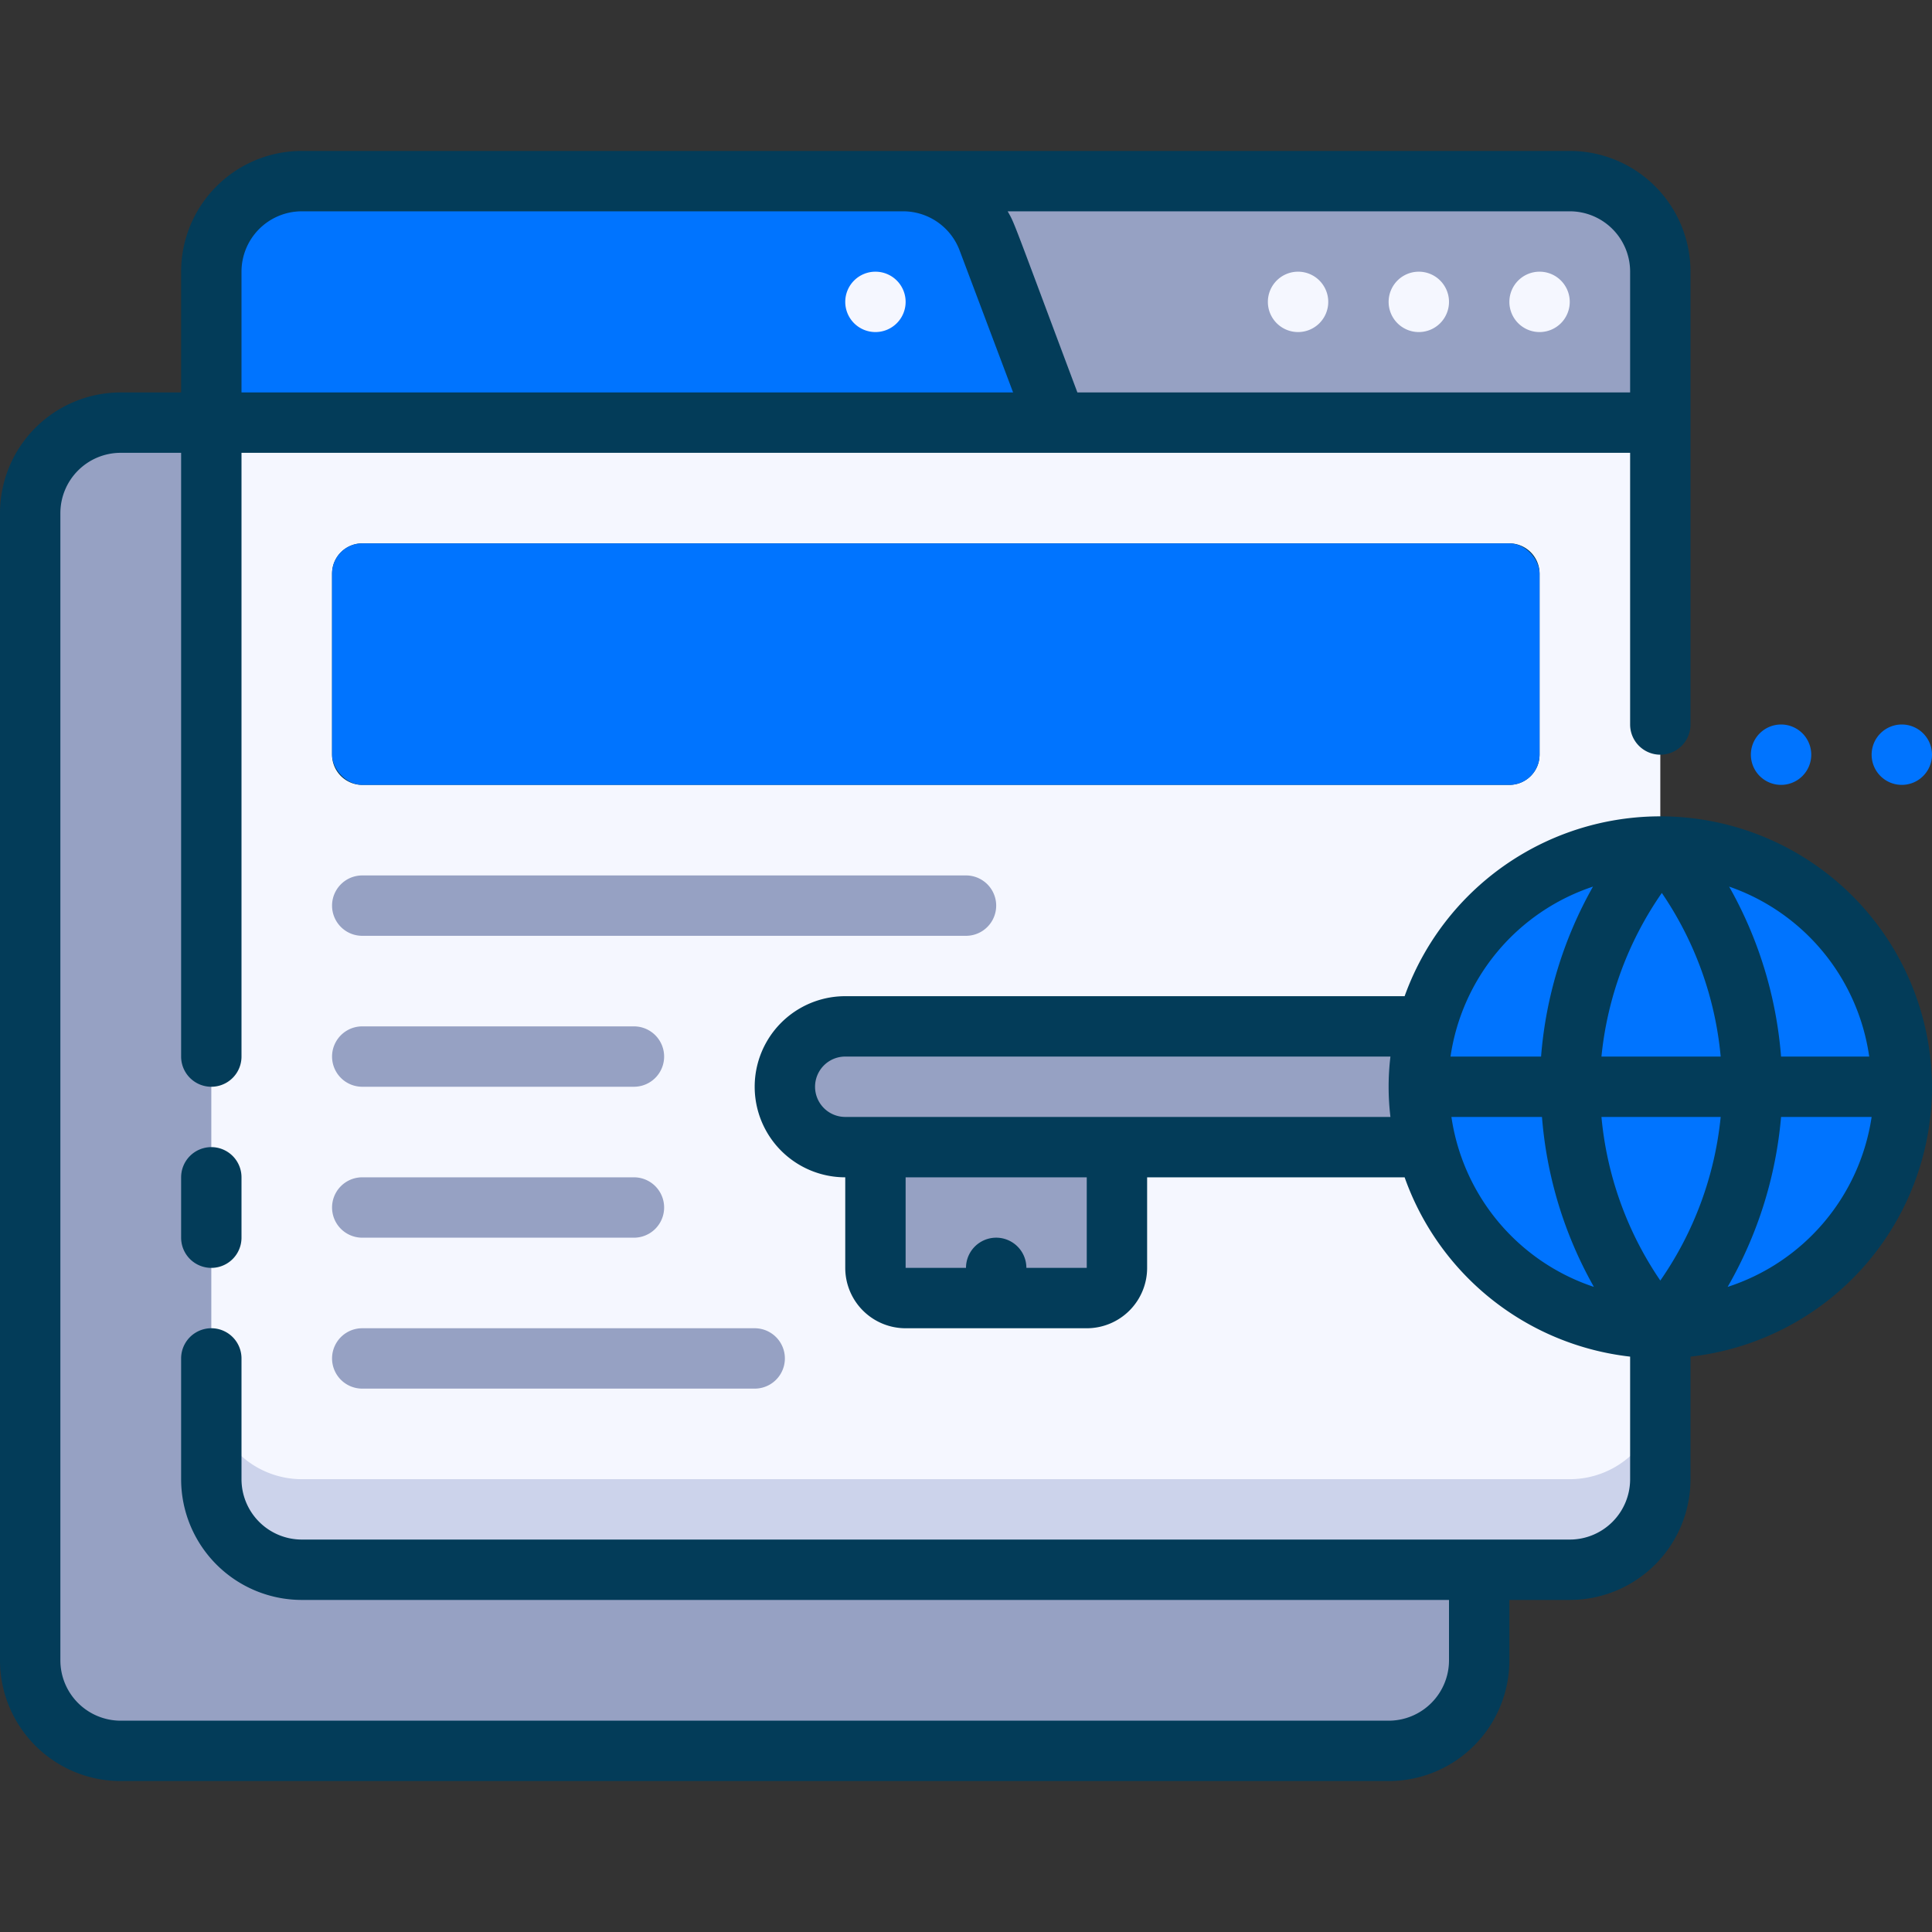 <?xml version="1.0" encoding="UTF-8"?>
<svg xmlns="http://www.w3.org/2000/svg" height="512" viewBox="0 0 64 64" width="512">
  <rect x="0" y="0" width="64" height="64" fill="#333333" stroke="none"/>
  <g id="_26._Key" data-name="26. Key">
    <path d="m4 14h45a0 0 0 0 1 0 0v41a3 3 0 0 1 -3 3h-42a3 3 0 0 1 -3-3v-38a3 3 0 0 1 3-3z" fill="#96a1c3"></path>
    <path d="m7 14h48a0 0 0 0 1 0 0v35a3 3 0 0 1 -3 3h-42a3 3 0 0 1 -3-3v-35a0 0 0 0 1 0 0z" fill="#f5f7ff"></path>
    <path d="m52 49h-42a3 3 0 0 1 -3-3v3a3 3 0 0 0 3 3h42a3 3 0 0 0 3-3v-3a3 3 0 0 1 -3 3z" fill="#ccd3eb"></path>
    <path d="m30 6h22a3 3 0 0 1 3 3v5a0 0 0 0 1 0 0h-25a0 0 0 0 1 0 0v-8a0 0 0 0 1 0 0z" fill="#96a1c3"></path>
    <path d="m35 14h-28v-5a3 3 0 0 1 3-3h19.92a3 3 0 0 1 2.81 2z" fill="#0074ff"></path>
    <path d="m51 9a1 1 0 1 0 1 1 1 1 0 0 0 -1-1z" fill="#f5f7ff"></path>
    <path d="m47 9a1 1 0 1 0 1 1 1 1 0 0 0 -1-1z" fill="#f5f7ff"></path>
    <path d="m43 9a1 1 0 1 0 1 1 1 1 0 0 0 -1-1z" fill="#f5f7ff"></path>
    <path d="m29 11a1 1 0 1 1 1-1 1 1 0 0 1 -1 1z" fill="#f5f7ff"></path>
    <path d="m28 38h26v-4h-26a2 2 0 0 0 0 4z" fill="#96a1c3"></path>
    <circle cx="55" cy="36" fill="#0074ff" r="8"></circle>
    <path d="m29 38h8a0 0 0 0 1 0 0v4a1 1 0 0 1 -1 1h-6a1 1 0 0 1 -1-1v-4a0 0 0 0 1 0 0z" fill="#96a1c3"></path>
    <path d="m7 38a1 1 0 0 0 -1 1v2a1 1 0 0 0 2 0v-2a1 1 0 0 0 -1-1z" fill="#033c59"></path>
    <path d="m64 36a9 9 0 0 0 -17.47-3h-18.53a3 3 0 0 0 0 6v3a2 2 0 0 0 2 2h6a2 2 0 0 0 2-2v-3h8.53a9 9 0 0 0 7.47 5.94v4.06a2 2 0 0 1 -2 2h-42a2 2 0 0 1 -2-2v-4a1 1 0 0 0 -2 0v4a4 4 0 0 0 4 4h38v2a2 2 0 0 1 -2 2h-42a2 2 0 0 1 -2-2v-38a2 2 0 0 1 2-2h2v20a1 1 0 0 0 2 0v-20h46v9a1 1 0 0 0 2 0v-15a4 4 0 0 0 -4-4h-42a4 4 0 0 0 -4 4v4h-2a4 4 0 0 0 -4 4v38a4 4 0 0 0 4 4h42a4 4 0 0 0 4-4v-2h2a4 4 0 0 0 4-4v-4.06a9 9 0 0 0 8-8.94zm-10-27v4h-18.31c-2.19-5.84-2.07-5.58-2.31-6h18.62a2 2 0 0 1 2 2zm-44-2h19.92a2 2 0 0 1 1.87 1.3l1.77 4.7h-25.56v-4a2 2 0 0 1 2-2zm51.92 28h-2.92a13.61 13.61 0 0 0 -1.72-5.63 7 7 0 0 1 4.64 5.63zm-8.87 2h3.95a11.49 11.49 0 0 1 -2 5.42 11.49 11.49 0 0 1 -1.95-5.42zm0-2a11.49 11.49 0 0 1 2-5.42 11.49 11.49 0 0 1 1.95 5.42zm-.28-5.63a13.61 13.61 0 0 0 -1.72 5.63h-3a7 7 0 0 1 4.72-5.63zm-16.77 12.63h-2a1 1 0 0 0 -2 0h-2v-3h6zm-8-5a1 1 0 0 1 0-2h18.06a8.36 8.36 0 0 0 0 2zm20.08 0h3a13.61 13.61 0 0 0 1.72 5.63 7 7 0 0 1 -4.72-5.63zm9.15 5.63a13.61 13.61 0 0 0 1.77-5.63h3a7 7 0 0 1 -4.77 5.63z" fill="#033c59"></path>
    <path d="m12 18a1 1 0 0 0 -1 1v6a1 1 0 0 0 1 1h38a1 1 0 0 0 1-1v-6a1 1 0 0 0 -1-1zm37 6h-36v-4h36z" fill="#033c59"></path>
    <rect fill="#0074ff" height="8" rx="1" width="40" x="11" y="18"></rect>
    <g fill="#96a1c3">
      <path d="m32 29h-20a1 1 0 0 0 0 2h20a1 1 0 0 0 0-2z"></path>
      <path d="m12 36h9a1 1 0 0 0 0-2h-9a1 1 0 0 0 0 2z"></path>
      <path d="m12 41h9a1 1 0 0 0 0-2h-9a1 1 0 0 0 0 2z"></path>
      <path d="m25 44h-13a1 1 0 0 0 0 2h13a1 1 0 0 0 0-2z"></path>
    </g>
    <path d="m63 24a1 1 0 1 0 1 1 1 1 0 0 0 -1-1z" fill="#0074ff"></path>
    <path d="m59 24a1 1 0 1 0 1 1 1 1 0 0 0 -1-1z" fill="#0074ff"></path>
  </g>
</svg>
